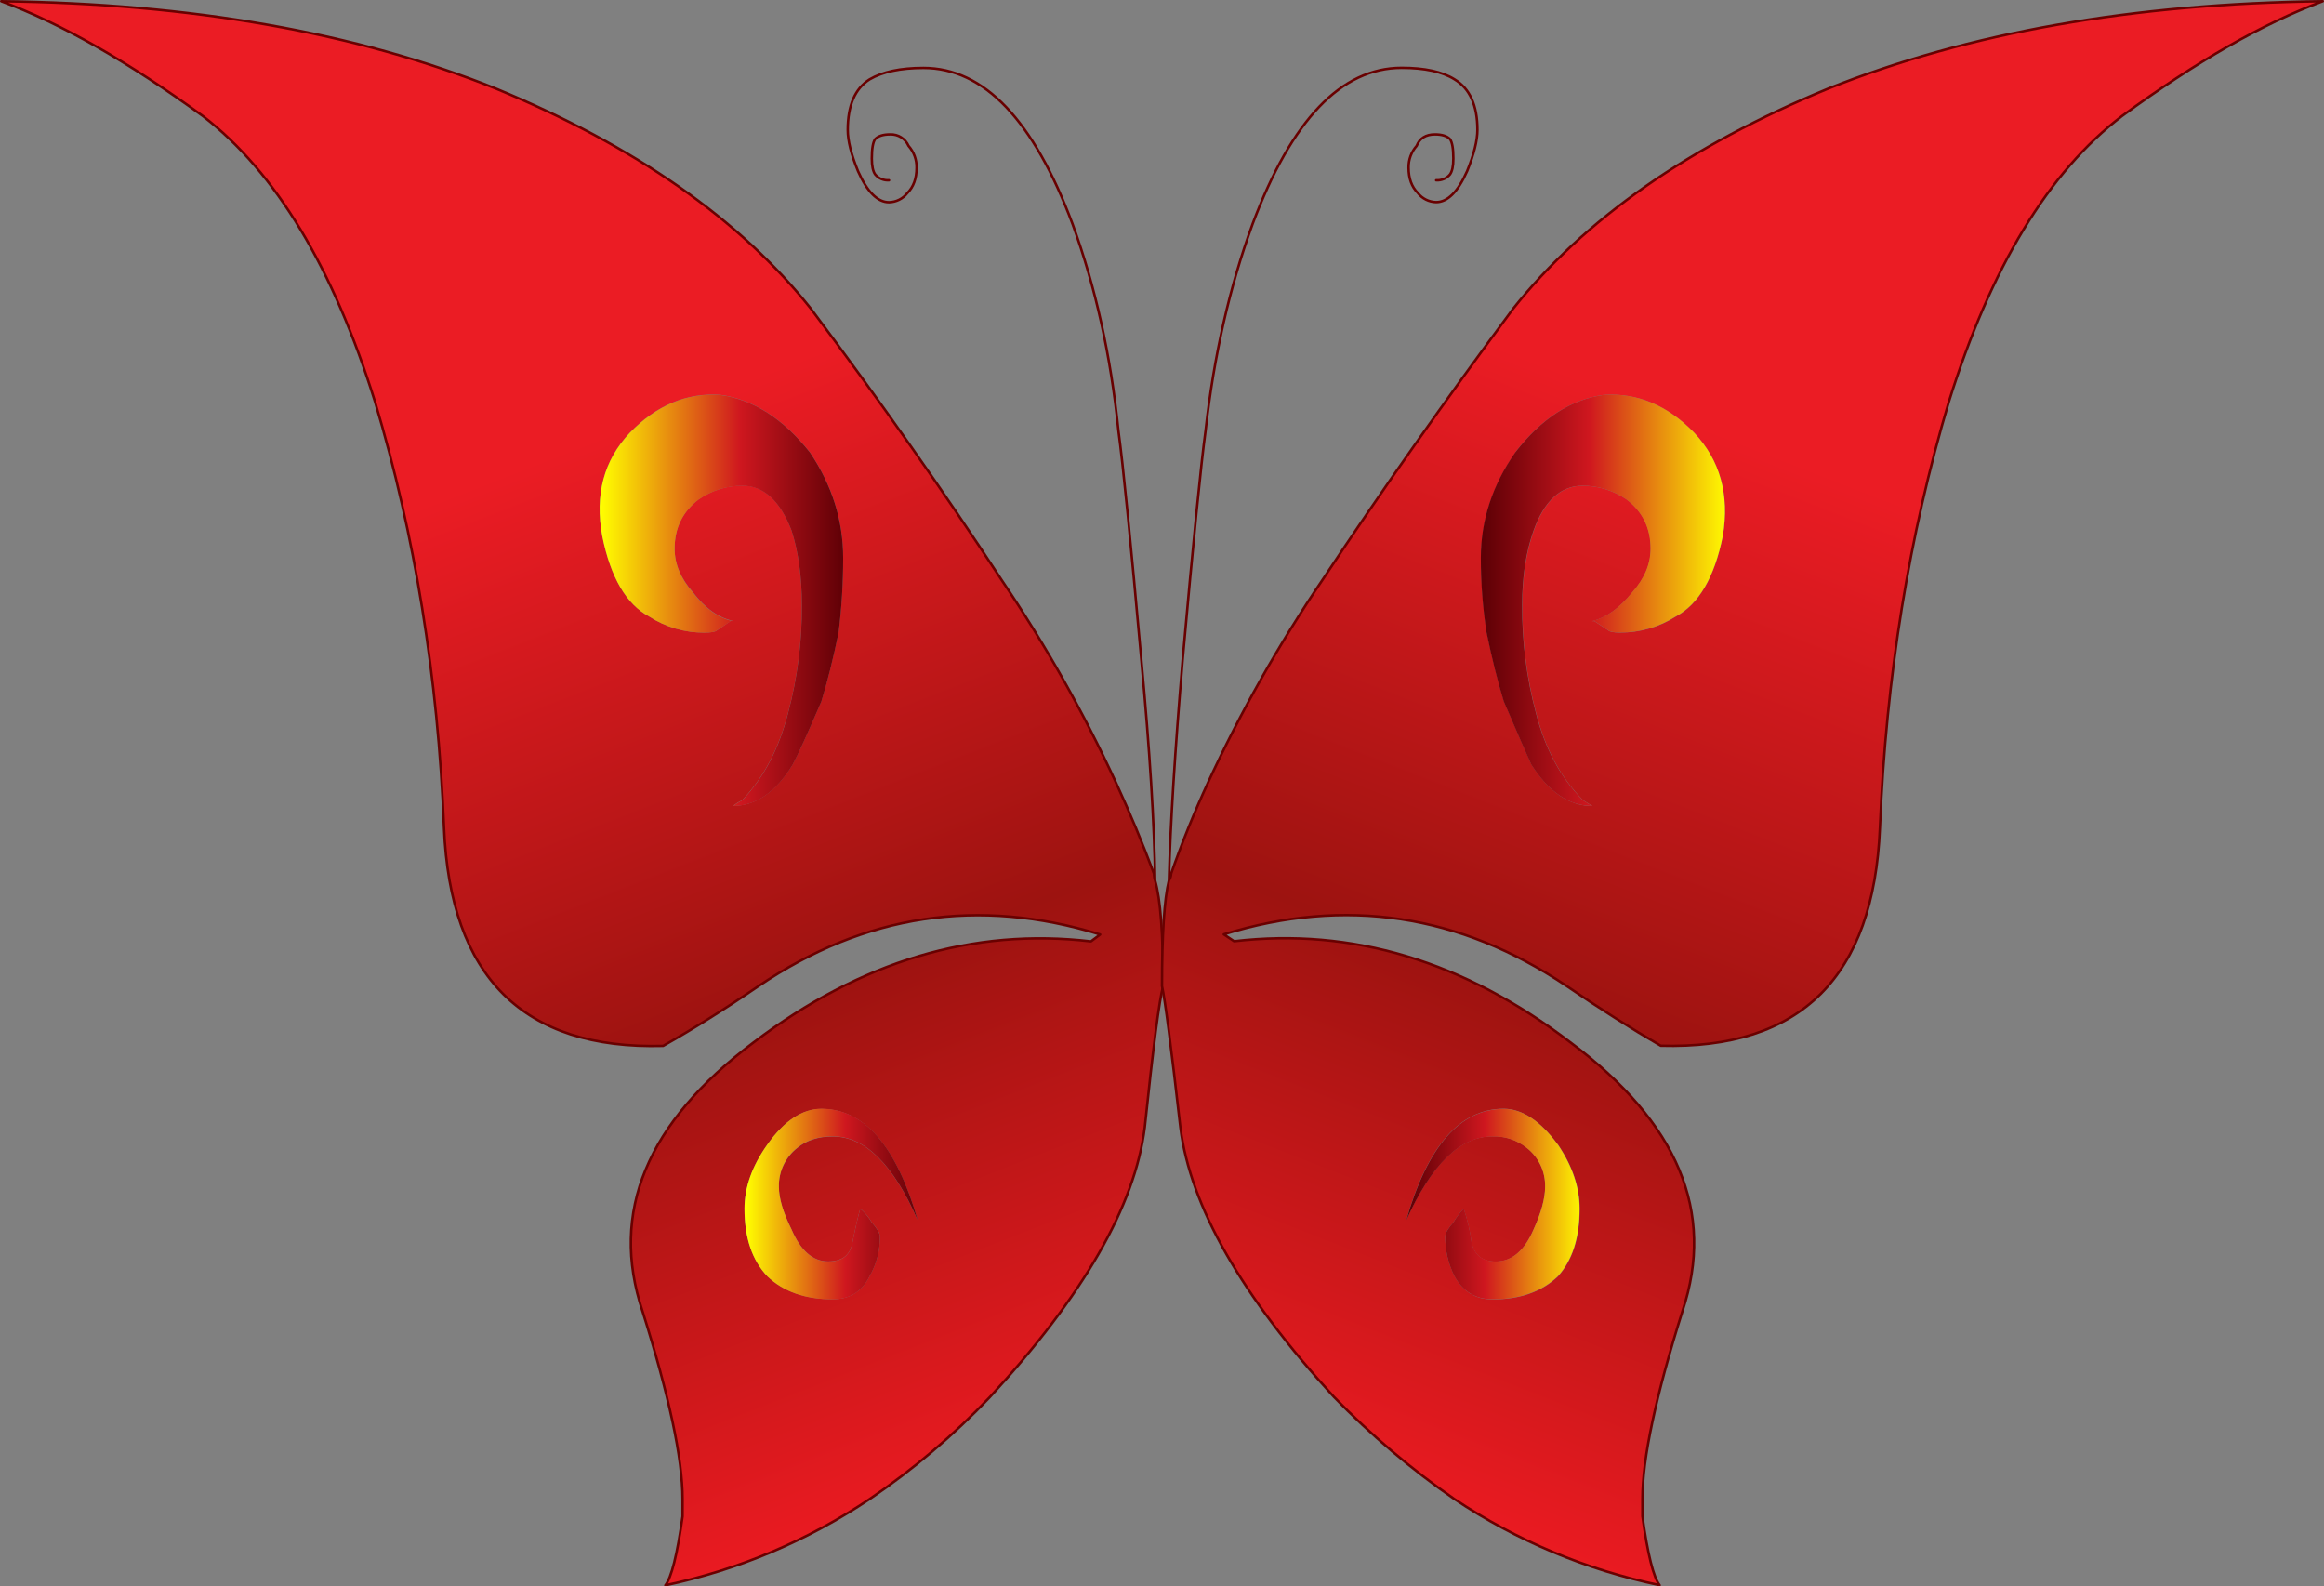 <?xml version="1.0" encoding="iso-8859-1"?>
<!-- Generator: Adobe Illustrator 20.1.0, SVG Export Plug-In . SVG Version: 6.00 Build 0)  -->
<svg version="1.0" id="Layer_1" xmlns="http://www.w3.org/2000/svg" xmlns:xlink="http://www.w3.org/1999/xlink" x="0px" y="0px"
	 viewBox="0 0 943.9 644.3" enable-background="new 0 0 943.9 644.3" xml:space="preserve">
<rect x="0" y="0" width="943.9" height="644.3" fill="#808080" stroke="none"/>
<title>butterflies_0006</title>
<path fill="#BFBFBF" fill-opacity="0" d="M734.23,54.11c-15.84-20.513-41.153-33.72-75.94-39.62H285.61
	c-44.1-0.313-76.867,12.427-98.3,38.22c-15.22,18.667-22.83,40.11-22.83,64.33c0,18.667,4.333,34.207,13,46.62
	c12.42,13.673,22.047,24.86,28.88,33.56c27.953,35.427,41.93,95.25,41.93,179.47c0,9.947-2.797,32.01-8.39,66.19
	c-3.727,34.187-1.553,63.09,6.52,86.71c24.847,72.1,107.77,108.15,248.77,108.15c122.987,0,187.587-35.893,193.8-107.68
	c1.867-21.133-1.703-49.257-10.71-84.37c-8.353-33.26-11.91-53.157-10.67-59.69c10.873-50.667,29.207-102.1,55-154.3
	c19.253-38.533,28.88-79.867,28.88-124C751.477,87.2,745.723,69.337,734.23,54.11z"/>
<linearGradient id="SVGID_1_" gradientUnits="userSpaceOnUse" x1="490.269" y1="263.238" x2="519.669" y2="338.488" gradientTransform="matrix(9.32 0 0 9.32 -4440.46 -2546.51)">
	<stop  offset="0.39" style="stop-color:#EB1C24"/>
	<stop  offset="0.71" style="stop-color:#9D1310"/>
	<stop  offset="1" style="stop-color:#EE1B22"/>
</linearGradient>
<path fill="url(#SVGID_1_)" d="M0.5,0.5c24.227,9,51.557,24.54,81.99,46.62c29.507,22.667,52.8,61.357,69.88,116.07
	c16.147,54.073,25.48,111.72,28,172.94c2.487,60.6,32.153,90.123,89,88.57c12.113-6.84,25.003-14.92,38.67-24.24
	c43.167-29.213,89.443-36.213,138.83-21l-3.73,2.8c-47.827-5.593-93.493,8.073-137,41c-43.48,32.633-58.543,68.993-45.19,109.08
	c10.873,34.493,16.31,59.977,16.31,76.45v7c-2.173,15.54-4.507,24.873-7,28c29.618-6.274,57.764-18.154,82.92-35
	c17.736-12.051,34.135-25.96,48.92-41.49c37.873-40.987,58.84-77.487,62.9-109.5c3.413-32.633,5.897-51.747,7.45-57.34
	c0-21.133-1.087-35.43-3.26-42.89c-0.307-0.902-0.466-1.847-0.47-2.8c-4.667-12.433-9.79-24.71-15.37-36.83
	c-13.257-28.726-28.839-56.322-46.59-82.51c-23.607-36.047-49.383-72.713-77.33-110c-28.88-36.36-71.583-66.193-128.11-89.5
	C144.773,13.243,77.833,1.433,0.5,0.5 M244.61,217.73c-3.107-16.78,0.62-30.78,11.18-42c10.873-11.187,23.14-16.313,36.8-15.38
	c13.333,1.867,25.447,9.637,36.34,23.31c9.007,13.333,13.51,27.63,13.51,42.89c0.009,10.129-0.612,20.248-1.86,30.3
	c-2.173,10.567-4.507,19.9-7,28c-5.593,13.053-9.477,21.6-11.65,25.64c-6.833,11.187-14.907,16.78-24.22,16.78
	c1.171-0.887,2.419-1.667,3.73-2.33c8.667-9.013,14.877-20.823,18.63-35.43c3.807-14.292,5.687-29.03,5.59-43.82
	c0-11.5-1.397-21.6-4.19-30.3c-4.667-12.12-11.333-18.18-20-18.18c-6.329,0.036-12.499,1.984-17.7,5.59
	c-6.52,4.973-9.78,11.64-9.78,20c0,6.213,2.483,12.117,7.45,17.71c4.967,6.527,10.403,10.41,16.31,11.65h-0.93L291.2,256
	c-0.62,0.62-2.327,0.93-5.12,0.93c-7.929,0.041-15.699-2.228-22.36-6.53c-9.333-4.973-15.7-15.85-19.1-32.63 M302.38,490.9
	c0-8.7,3.107-17.4,9.32-26.1c6.833-9.633,14.133-14.45,21.9-14.45c17.393,0,30.437,15.073,39.13,45.22
	c-9.94-22.667-21.43-34-34.47-34c-5.9,0-10.713,1.553-14.44,4.66c-4.841,3.782-7.61,9.629-7.47,15.77
	c0,4.667,1.707,10.417,5.12,17.25c3.727,8.7,8.697,13.05,14.91,13.05c5.593,0,8.853-2.487,9.78-7.46c1.24-6.213,2.327-10.88,3.26-14
	c1.851,1.594,3.426,3.482,4.66,5.59c2.173,2.487,3.26,4.35,3.26,5.59c0.131,5.722-1.319,11.369-4.19,16.32
	c-3.107,6.213-8.077,9.32-14.91,9.32c-11.18,0-20.03-3.107-26.55-9.32C305.483,511.853,302.38,502.707,302.38,490.9z"/>
<linearGradient id="SVGID_2_" gradientUnits="userSpaceOnUse" x1="508.949" y1="325.697" x2="516.549" y2="325.697" gradientTransform="matrix(9.32 0 0 9.32 -4440.46 -2546.51)">
	<stop  offset="0" style="stop-color:#FFFF00"/>
	<stop  offset="0.57" style="stop-color:#CF171F"/>
	<stop  offset="1" style="stop-color:#5E0006"/>
</linearGradient>
<path fill="url(#SVGID_2_)" d="M311.69,464.79c-6.213,8.7-9.32,17.4-9.32,26.1c0,11.807,3.107,20.973,9.32,27.5
	c6.52,6.213,15.37,9.32,26.55,9.32c6.833,0,11.803-3.107,14.91-9.32c2.871-4.951,4.321-10.598,4.19-16.32
	c0-1.24-1.087-3.103-3.26-5.59c-1.234-2.108-2.809-3.996-4.66-5.59c-0.933,3.107-2.02,7.773-3.26,14
	c-0.933,4.973-4.193,7.46-9.78,7.46c-6.213,0-11.183-4.35-14.91-13.05c-3.413-6.867-5.12-12.633-5.12-17.3
	c-0.17-6.166,2.594-12.047,7.45-15.85c3.727-3.107,8.54-4.66,14.44-4.66c13.047,0,24.537,11.333,34.47,34
	c-8.667-30.147-21.71-45.22-39.13-45.22C325.82,450.317,318.523,455.157,311.69,464.79z"/>
<linearGradient id="SVGID_3_" gradientUnits="userSpaceOnUse" x1="502.619" y1="299.391" x2="513.269" y2="299.391" gradientTransform="matrix(9.32 0 0 9.32 -4440.46 -2546.51)">
	<stop  offset="0" style="stop-color:#FFFF00"/>
	<stop  offset="0.57" style="stop-color:#CF171F"/>
	<stop  offset="1" style="stop-color:#5E0006"/>
</linearGradient>
<path fill="url(#SVGID_3_)" d="M255.79,175.78c-10.56,11.187-14.287,25.187-11.18,42c3.413,16.78,9.78,27.657,19.1,32.63
	c6.661,4.302,14.431,6.571,22.36,6.53c2.793,0,4.5-0.31,5.12-0.93l5.59-3.73h0.93c-5.9-1.24-11.337-5.123-16.31-11.65
	c-4.933-5.633-7.4-11.557-7.4-17.77c0-8.393,3.26-15.06,9.78-20c5.201-3.606,11.371-5.554,17.7-5.59c8.667,0,15.333,6.06,20,18.18
	c2.793,8.7,4.19,18.8,4.19,30.3c0.097,14.79-1.783,29.528-5.59,43.82c-3.727,14.607-9.937,26.417-18.63,35.43
	c-1.311,0.663-2.559,1.443-3.73,2.33c9.333,0,17.407-5.593,24.22-16.78c2.173-4.04,6.057-12.587,11.65-25.64
	c2.487-8.08,4.82-17.413,7-28c1.248-10.052,1.869-20.171,1.86-30.3c0-15.227-4.503-29.523-13.51-42.89
	c-10.873-13.673-22.987-21.443-36.34-23.31C278.933,159.47,266.663,164.593,255.79,175.78z"/>
<path fill="none" stroke="#690000" stroke-linecap="round" stroke-linejoin="round" d="M469.15,357.58
	c2.173,7.46,3.26,21.757,3.26,42.89c-1.553,5.593-4.037,24.707-7.45,57.34c-4.04,32-25.003,68.517-62.89,109.55
	c-14.785,15.53-31.184,29.439-48.92,41.49c-25.156,16.846-53.302,28.726-82.92,35c2.487-3.107,4.82-12.44,7-28v-7
	c0-16.473-5.437-41.957-16.31-76.45c-13.333-40.087,1.73-76.447,45.19-109.08c43.48-32.94,89.147-46.607,137-41l3.73-2.8
	c-49.38-15.227-95.657-8.227-138.83,21c-13.667,9.333-26.557,17.413-38.67,24.24c-56.833,1.553-86.5-27.97-89-88.57
	c-2.487-61.22-11.82-118.867-28-172.94c-17.08-54.667-40.373-93.357-69.88-116.07C52.047,25.06,24.727,9.5,0.5,0.5
	c77.333,0.933,144.263,12.743,200.79,35.43c56.527,23.333,99.23,53.167,128.11,89.5c27.953,37.293,53.73,73.96,77.33,110
	c17.754,26.208,33.336,53.823,46.59,82.57c5.593,12.12,10.717,24.397,15.37,36.83c0.004,0.953,0.163,1.898,0.47,2.8
	c-0.313-23-2.177-52.833-5.59-89.5c-4.347-48.48-7.453-79.557-9.32-93.23c-3.107-30.453-9.317-58.423-18.63-83.91
	c-15.84-42.267-36.027-63.4-60.56-63.4c-9.333,0-16.633,1.553-21.9,4.66c-5.9,3.727-8.85,10.563-8.85,20.51
	c0,4.353,1.397,9.947,4.19,16.78c3.727,8.393,7.92,12.59,12.58,12.59c2.918-0.061,5.653-1.43,7.45-3.73
	c2.487-2.487,3.73-5.907,3.73-10.26c0.072-3.271-1.092-6.449-3.26-8.9c-1.287-2.939-4.244-4.789-7.45-4.66
	c-2.793,0-4.813,0.62-6.06,1.86c-0.933,1.24-1.4,3.88-1.4,7.92c0,3.107,0.467,5.283,1.4,6.53c1.389,1.619,3.463,2.483,5.59,2.33"/>
<linearGradient id="SVGID_4_" gradientUnits="userSpaceOnUse" x1="563.945" y1="263.152" x2="534.545" y2="338.402" gradientTransform="matrix(9.32 0 0 9.32 -4440.46 -2546.51)">
	<stop  offset="0.39" style="stop-color:#EB1C24"/>
	<stop  offset="0.71" style="stop-color:#9D1310"/>
	<stop  offset="1" style="stop-color:#EE1B22"/>
</linearGradient>
<path fill="url(#SVGID_4_)" d="M537.17,235.44c-17.754,26.204-33.336,53.816-46.59,82.56c-5.593,12.12-10.563,24.397-14.91,36.83
	c-0.021,1.006-0.345,1.981-0.93,2.8c-1.867,7.46-2.8,21.757-2.8,42.89c1.24,5.593,3.723,24.707,7.45,57.34
	c4.04,32,24.85,68.517,62.43,109.55c14.922,15.384,31.306,29.28,48.92,41.49c25.296,16.905,53.606,28.788,83.39,35
	c-2.487-3.107-4.82-12.44-7-28v-7c0-16.473,5.437-41.957,16.31-76.45c13.333-40.087-1.883-76.447-45.65-109.08
	c-43.167-32.94-88.667-46.607-136.5-41l-4.19-2.8c49.38-15.227,95.81-8.227,139.29,21c13.667,9.333,26.4,17.413,38.2,24.24
	c56.833,1.553,86.5-27.97,89-88.57c2.487-61.22,11.82-118.867,28-172.94c17.08-54.667,40.527-93.357,70.34-116.07
	C892.017,25.077,919.173,9.5,943.4,0.5c-77.02,0.933-143.95,12.743-200.79,35.43c-56.527,23.333-99.23,53.167-128.11,89.5
	c-27.64,37.293-53.417,73.96-77.33,110 M615.43,183.69c10.56-13.673,22.517-21.443,35.87-23.31
	c13.667-0.933,25.933,4.193,36.8,15.38c10.56,11.187,14.443,25.187,11.65,42c-3.413,16.78-9.78,27.657-19.1,32.63
	c-6.814,4.347-14.747,6.616-22.83,6.53c-2.487,0-4.04-0.31-4.66-0.93l-5.59-3.73h-0.93c5.573-1.267,11.027-5.163,16.36-11.69
	c4.967-5.593,7.45-11.497,7.45-17.71c0-8.393-3.26-15.06-9.78-20c-5.201-3.606-11.371-5.554-17.7-5.59
	c-9.007,0-15.673,6.06-20,18.18c-3.107,8.7-4.66,18.8-4.66,30.3c-0.097,14.79,1.783,29.528,5.59,43.82
	c3.727,14.607,10.093,26.417,19.1,35.43c0.933,0.62,2.177,1.397,3.73,2.33c-9.333,0-17.563-5.593-24.69-16.78
	c-1.867-4.04-5.593-12.587-11.18-25.64c-2.487-8.08-4.82-17.413-7-28c-1.559-10.025-2.338-20.155-2.33-30.3
	c0-15.227,4.667-29.523,14-42.89 M632.77,464.81c5.9,8.7,8.85,17.4,8.85,26.1c0,11.807-2.95,20.973-8.85,27.5
	c-6.52,6.213-15.37,9.32-26.55,9.32c-6.833,0-11.957-3.107-15.37-9.32c-2.618-5.036-3.942-10.645-3.85-16.32
	c0-1.24,1.087-3.103,3.26-5.59c1.191-2.009,2.596-3.883,4.19-5.59c1.587,4.536,2.68,9.23,3.26,14c1.24,4.973,4.5,7.46,9.78,7.46
	c6.52,0,11.643-4.35,15.37-13.05c3.127-6.88,4.69-12.653,4.69-17.32c0.17-6.166-2.594-12.047-7.45-15.85
	c-3.953-3.189-8.924-4.844-14-4.66c-13.047,0-24.693,11.333-34.94,34c8.667-30.147,21.867-45.22,39.6-45.22
	c7.493,0.047,14.797,4.887,21.91,14.52L632.77,464.81z"/>
<linearGradient id="SVGID_5_" gradientUnits="userSpaceOnUse" x1="545.499" y1="325.699" x2="537.899" y2="325.699" gradientTransform="matrix(9.32 0 0 9.32 -4440.46 -2546.51)">
	<stop  offset="0" style="stop-color:#FFFF00"/>
	<stop  offset="0.57" style="stop-color:#CF171F"/>
	<stop  offset="1" style="stop-color:#5E0006"/>
</linearGradient>
<path fill="url(#SVGID_5_)" d="M641.52,490.9c0-8.7-2.95-17.4-8.85-26.1c-7.14-9.633-14.44-14.45-21.9-14.45
	c-17.7,0-30.9,15.073-39.6,45.22c10.247-22.667,21.893-34,34.94-34c5.076-0.184,10.047,1.471,14,4.66
	c4.829,3.788,7.587,9.634,7.44,15.77c0,4.667-1.553,10.417-4.66,17.25c-3.727,8.7-8.85,13.05-15.37,13.05
	c-5.28,0-8.54-2.487-9.78-7.46c-0.58-4.77-1.673-9.464-3.26-14c-1.594,1.707-2.999,3.581-4.19,5.59
	c-2.173,2.487-3.26,4.35-3.26,5.59c-0.129,5.665,1.153,11.273,3.73,16.32c3.413,6.213,8.537,9.32,15.37,9.32
	c11.18,0,20.03-3.107,26.55-9.32C638.573,511.853,641.52,502.707,641.52,490.9z"/>
<linearGradient id="SVGID_6_" gradientUnits="userSpaceOnUse" x1="551.769" y1="299.389" x2="541.131" y2="299.389" gradientTransform="matrix(9.32 0 0 9.32 -4440.46 -2546.51)">
	<stop  offset="0" style="stop-color:#FFFF00"/>
	<stop  offset="0.57" style="stop-color:#CF171F"/>
	<stop  offset="1" style="stop-color:#5E0006"/>
</linearGradient>
<path fill="url(#SVGID_6_)" d="M651.31,160.39c-13.333,1.867-25.29,9.637-35.87,23.31c-9.333,13.333-14,27.63-14,42.89
	c-0.008,10.145,0.771,20.275,2.33,30.3c2.173,10.567,4.507,19.9,7,28c5.593,13.053,9.32,21.6,11.18,25.64
	c7.14,11.187,15.37,16.78,24.69,16.78c-1.553-0.933-2.797-1.71-3.73-2.33c-9.007-9.013-15.373-20.823-19.1-35.43
	c-3.807-14.292-5.687-29.03-5.59-43.82c0-11.5,1.553-21.6,4.66-30.3c4.347-12.12,11.013-18.18,20-18.18
	c6.329,0.036,12.499,1.984,17.7,5.59c6.52,4.973,9.78,11.64,9.78,20c0,6.213-2.483,12.117-7.45,17.71
	c-5.28,6.527-10.717,10.41-16.31,11.65h0.93l5.59,3.73c0.62,0.62,2.173,0.93,4.66,0.93c8.083,0.086,16.016-2.183,22.83-6.53
	c9.333-4.973,15.7-15.85,19.1-32.63c2.793-16.78-1.09-30.78-11.65-42C677.22,164.567,664.97,159.463,651.31,160.39z"/>
<path fill="none" stroke="#690000" stroke-linecap="round" stroke-linejoin="round" d="M583.29,73.22
	c2.127,0.153,4.201-0.711,5.59-2.33c0.933-1.24,1.4-3.417,1.4-6.53c0-4.04-0.467-6.68-1.4-7.92c-1.24-1.24-3.26-1.86-6.06-1.86
	c-3.727,0-6.21,1.553-7.45,4.66c-2.159,2.44-3.322,5.602-3.26,8.86c0,4.353,1.243,7.773,3.73,10.26c1.797,2.3,4.532,3.669,7.45,3.73
	c4.667,0,8.86-4.197,12.58-12.59c2.793-6.84,4.19-12.433,4.19-16.78c0-9.947-3.107-16.783-9.32-20.51
	c-4.967-3.107-12.11-4.66-21.43-4.66c-24.533,0-44.72,21.133-60.56,63.4c-9.333,25.48-15.7,53.45-19.1,83.91
	c-1.867,13.673-4.973,44.75-9.32,93.23c-3.107,36.667-4.97,66.5-5.59,89.5c0.585-0.819,0.909-1.794,0.93-2.8
	c4.347-12.433,9.317-24.71,14.91-36.83c13.257-28.726,28.839-56.322,46.59-82.51c23.913-36.047,49.69-72.713,77.33-110
	c28.88-36.36,71.583-66.193,128.11-89.5C799.45,13.25,866.38,1.433,943.4,0.5c-24.227,9-51.403,24.54-81.53,46.62
	c-29.813,22.667-53.26,61.357-70.34,116.07c-16.147,54.073-25.48,111.72-28,172.94c-2.487,60.6-32.153,90.123-89,88.57
	c-11.8-6.84-24.533-14.92-38.2-24.24c-43.48-29.213-89.91-36.213-139.29-21l4.19,2.8c47.827-5.593,93.327,8.073,136.5,41
	c43.793,32.633,59.01,68.993,45.65,109.08c-10.873,34.493-16.31,59.977-16.31,76.45v7c2.173,15.54,4.507,24.873,7,28
	c-29.784-6.212-58.094-18.095-83.39-35c-17.614-12.21-33.998-26.106-48.92-41.49c-37.533-40.987-58.32-77.487-62.36-109.5
	c-3.727-32.633-6.21-51.747-7.45-57.34c0-21.133,0.933-35.43,2.8-42.89"/>
</svg>
